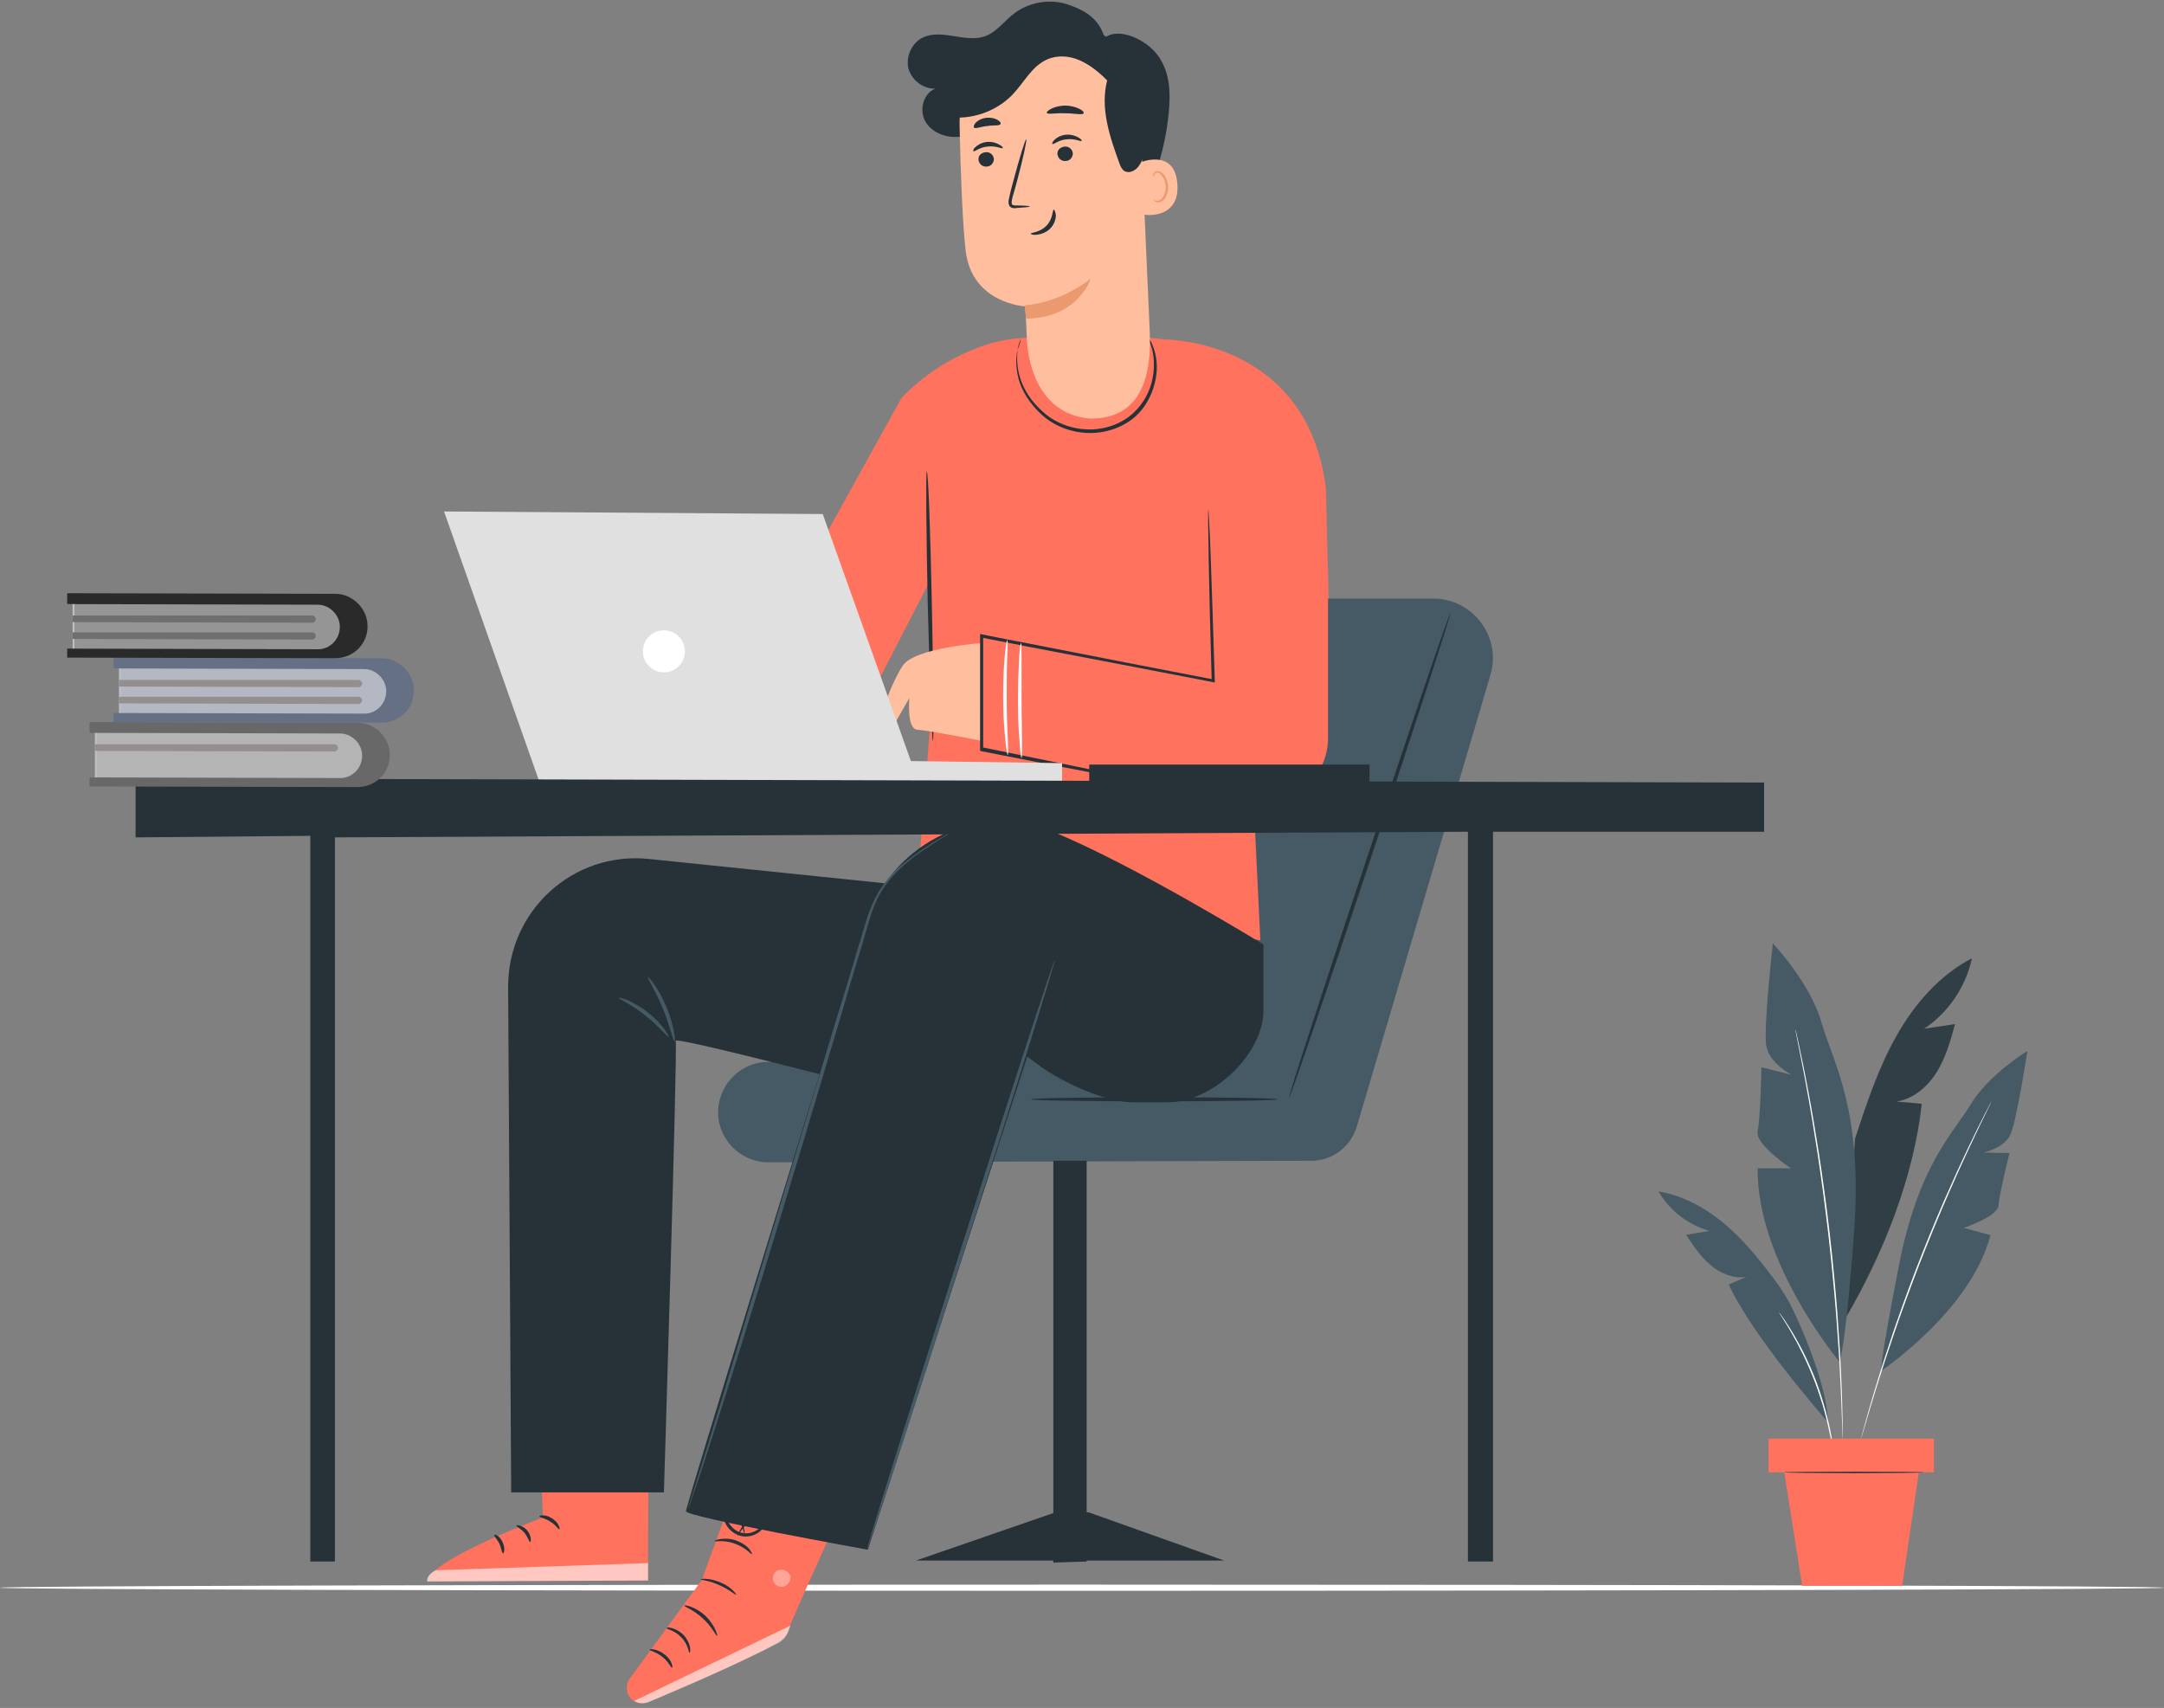 <svg width="351" height="277" viewBox="0 0 351 277" fill="none" xmlns="http://www.w3.org/2000/svg">
<rect x="0" y="0" width="351" height="277" fill="#808080" stroke="none"/>
<path d="M351 257.5C351 257.769 272.423 258 175.508 258C78.56 258 0 257.769 0 257.5C0 257.231 78.56 257 175.508 257C272.423 257 351 257.212 351 257.5Z" fill="white"/>
<path d="M241.75 109.463L220.057 182.772C219.059 186.013 216.067 188.257 212.743 188.257L124.639 188.507C119.984 188.507 116.244 184.6 116.493 179.946C116.742 175.624 120.316 172.216 124.639 172.216H158.301L185.314 97.078H232.441C238.924 97.078 243.579 103.312 241.75 109.463Z" fill="#455A64"/>
<path d="M187.23 178.62C176.167 178.62 167.198 178.471 167.198 178.288C167.198 178.104 176.167 177.955 187.23 177.955C198.292 177.955 207.261 178.104 207.261 178.288C207.261 178.471 198.292 178.62 187.23 178.62Z" fill="#263238"/>
<path d="M235.267 99.406C235.101 99.323 229.116 116.861 221.885 138.638C214.654 160.331 208.919 177.952 209.085 178.035C209.251 178.118 215.236 160.581 222.467 138.804C229.698 117.11 235.433 99.406 235.267 99.406Z" fill="#263238"/>
<path d="M170.852 253.422L176.255 253.255V188.258H170.852V253.422Z" fill="#263238"/>
<path d="M198.531 253.09H148.578L171.186 245.277H176.588L198.531 253.09Z" fill="#263238"/>
<path d="M211.161 80.198L202.933 121.507L204.429 152.509L148.823 143.283L150.984 116.187L151.068 93.746L137.436 120.177L126.797 99.647L146.247 64.488C149.821 60.831 153.977 58.088 158.964 56.26C161.374 55.346 163.951 54.847 166.943 54.764C173.343 56.758 179.743 56.758 186.226 54.764C186.974 54.847 188.055 54.93 189.468 55.096C189.551 55.096 189.634 55.096 189.717 55.096C201.52 56.509 210.496 66.317 211.161 78.203V80.198Z" fill="#FF725E"/>
<path d="M189.388 55.096C189.388 55.096 212.245 55.262 215.071 79.366L215.486 97.07L195.788 96.903L189.388 55.096Z" fill="#FF725E"/>
<path d="M151.318 120.186C151.484 120.186 151.401 110.379 151.152 98.327C150.902 86.275 150.57 76.467 150.32 76.467C150.154 76.467 150.237 86.275 150.487 98.327C150.819 110.379 151.152 120.186 151.318 120.186Z" fill="#263238"/>
<path d="M159.136 104.309C159.136 104.309 148.331 105.057 146.419 107.966C144.508 110.792 141.516 118.937 142.596 119.02C143.76 119.103 144.508 118.438 144.508 118.438L147.5 113.202C147.5 113.202 147.001 118.272 148.83 118.355C150.575 118.438 159.386 120.184 159.386 120.184L159.136 104.309Z" fill="#FFBE9D"/>
<path d="M215.404 92.335V120.179C215.072 126.662 208.921 131.317 202.604 129.987L159.051 121.01L159.134 103.14L196.703 110.371L197.202 91.504L215.404 92.335Z" fill="#FF725E"/>
<path d="M190.554 127.743C190.554 127.743 190.388 127.66 189.972 127.577C189.557 127.493 188.975 127.327 188.31 127.161C186.814 126.828 184.653 126.413 181.91 125.831C176.341 124.667 168.528 123.088 159.219 121.177L159.468 121.426C159.468 115.857 159.468 109.623 159.468 103.057L159.136 103.389C161.629 103.888 164.206 104.387 166.783 104.886C177.754 106.964 188.06 108.958 196.705 110.621L197.037 110.704V110.371C196.788 102.06 196.538 95.161 196.372 90.257C196.289 87.847 196.206 86.018 196.123 84.688C196.123 84.106 196.04 83.608 196.04 83.192C196.04 82.86 195.957 82.693 195.957 82.693C195.957 82.693 195.957 82.86 195.957 83.192C195.957 83.608 195.957 84.023 195.957 84.688C195.957 86.018 196.04 87.93 196.04 90.34C196.123 95.244 196.289 102.143 196.538 110.454L196.871 110.205C188.227 108.543 177.92 106.548 166.949 104.387C164.289 103.888 161.712 103.389 159.302 102.891L158.97 102.808V103.14C158.97 109.706 158.97 115.857 158.97 121.509V121.758L159.219 121.841C168.528 123.67 176.341 125.166 181.91 126.247C184.653 126.745 186.814 127.161 188.31 127.41C189.058 127.493 189.557 127.66 190.055 127.743C190.388 127.743 190.554 127.743 190.554 127.743Z" fill="#263238"/>
<path d="M165.536 55.1C165.536 55.1 165.453 55.267 165.37 55.516C165.287 55.765 165.121 56.181 165.038 56.763C164.788 57.843 164.705 59.506 165.204 61.417C165.703 63.329 167.033 65.49 168.944 67.236C170.939 69.064 173.765 70.228 176.84 70.228C179.916 70.228 182.825 68.981 184.653 67.069C186.482 65.158 187.313 62.747 187.562 60.752C187.812 58.758 187.396 57.095 186.981 56.098C186.814 55.599 186.565 55.184 186.399 54.934C186.233 54.685 186.149 54.519 186.149 54.602C186.066 54.602 186.399 55.184 186.731 56.181C187.064 57.178 187.313 58.758 187.064 60.669C186.814 62.581 185.983 64.825 184.155 66.654C182.409 68.482 179.666 69.646 176.757 69.646C173.848 69.646 171.105 68.565 169.194 66.82C167.282 65.158 166.035 63.163 165.453 61.251C164.871 59.422 164.955 57.76 165.038 56.763C165.453 55.682 165.62 55.1 165.536 55.1Z" fill="#263238"/>
<path d="M163.456 122.431C163.539 122.431 163.539 121.35 163.456 119.688C163.373 118.026 163.29 115.698 163.29 113.122C163.29 110.545 163.29 108.218 163.373 106.555C163.456 104.893 163.456 103.812 163.373 103.812C163.29 103.812 163.124 104.81 162.958 106.555C162.791 108.218 162.708 110.628 162.708 113.205C162.708 115.781 162.874 118.109 163.041 119.854C163.207 121.433 163.373 122.514 163.456 122.431Z" fill="#FAFAFA"/>
<path d="M165.698 122.927C165.781 122.927 165.781 121.846 165.781 120.184C165.781 118.272 165.698 116.028 165.698 113.618C165.698 111.207 165.698 108.963 165.698 107.051C165.698 105.389 165.698 104.309 165.615 104.309C165.532 104.309 165.366 105.306 165.283 107.051C165.199 108.714 165.116 111.041 165.116 113.618C165.116 116.194 165.199 118.522 165.366 120.184C165.449 121.929 165.615 122.927 165.698 122.927Z" fill="#FAFAFA"/>
<path d="M122.064 233.559L113.836 256.25L102.116 272.291C101.285 273.455 101.618 275.117 102.781 275.865C103.446 276.281 104.277 276.364 105.025 276.031C109.763 274.037 127.051 266.805 127.55 265.143C128.132 263.148 139.27 238.795 139.27 238.795L122.064 233.559Z" fill="#FF725E"/>
<g opacity="0.6">
<path d="M102.863 275.865L128.214 263.646L127.881 264.561C127.549 265.392 126.967 266.057 126.219 266.472C124.141 267.553 118.323 270.545 105.274 276.031C104.442 276.363 103.528 276.28 102.863 275.865Z" fill="white"/>
</g>
<g opacity="0.6">
<g opacity="0.6">
<path d="M126.466 254.589C125.718 254.756 125.219 255.504 125.386 256.252C125.552 257 126.3 257.499 127.048 257.332C127.796 257.166 128.378 256.252 128.212 255.587C127.962 254.922 127.048 254.34 126.383 254.673" fill="white"/>
</g>
</g>
<path d="M111.839 268.047C111.673 268.047 111.673 266.717 110.51 265.553C109.429 264.389 108.099 264.223 108.099 264.057C108.099 263.974 108.432 263.891 109.014 264.057C109.595 264.223 110.26 264.556 110.925 265.221C111.507 265.885 111.839 266.634 111.923 267.215C112.006 267.714 111.923 268.047 111.839 268.047Z" fill="#263238"/>
<path d="M109.014 270.464C108.848 270.547 108.432 269.467 107.435 268.719C106.437 267.888 105.357 267.721 105.357 267.555C105.357 267.389 106.604 267.389 107.767 268.303C108.931 269.134 109.18 270.381 109.014 270.464Z" fill="#263238"/>
<path d="M116.328 265.308C116.162 265.391 115.497 263.812 114.001 262.482C112.504 261.069 110.925 260.57 111.008 260.404C111.008 260.238 112.837 260.57 114.416 262.066C115.995 263.563 116.411 265.308 116.328 265.308Z" fill="#263238"/>
<path d="M119.402 258.659C119.319 258.742 118.238 257.744 116.659 257.08C115.08 256.331 113.667 256.248 113.667 256.165C113.667 255.999 115.163 255.916 116.909 256.664C118.571 257.329 119.485 258.576 119.402 258.659Z" fill="#263238"/>
<path d="M121.984 252.092C121.901 252.176 120.904 250.929 119.158 250.347C117.413 249.682 115.917 250.098 115.917 249.931C115.917 249.848 116.249 249.682 116.914 249.599C117.579 249.516 118.493 249.516 119.408 249.848C120.322 250.181 121.07 250.679 121.486 251.178C121.901 251.677 121.984 252.009 121.984 252.092Z" fill="#263238"/>
<path d="M119.653 249.097C119.653 249.097 119.653 248.764 119.985 248.266C120.235 247.767 120.734 247.019 121.565 246.271C121.98 245.938 122.396 245.523 123.144 245.44C123.476 245.44 123.975 245.689 124.141 246.021C124.308 246.437 124.224 246.853 124.141 247.185C123.56 248.598 121.814 249.512 120.152 249.097C118.489 248.681 117.409 247.185 117.243 245.689C117.243 245.357 117.243 244.858 117.575 244.609C117.908 244.276 118.406 244.276 118.739 244.525C119.404 244.858 119.653 245.44 119.902 245.855C120.401 246.77 120.65 247.601 120.734 248.183C120.817 248.764 120.817 249.097 120.817 249.097C120.734 249.097 120.65 247.767 119.57 246.021C119.321 245.606 118.988 245.107 118.489 244.858C118.24 244.775 117.991 244.775 117.908 244.941C117.741 245.107 117.658 245.357 117.741 245.689C117.908 246.936 118.905 248.266 120.318 248.598C121.731 248.931 123.31 248.183 123.726 247.019C123.809 246.77 123.892 246.437 123.809 246.188C123.726 245.938 123.56 245.855 123.31 245.855C122.811 245.855 122.313 246.188 121.897 246.52C120.152 247.85 119.736 249.18 119.653 249.097Z" fill="#263238"/>
<path d="M87.321 227.655L88.069 246.107C88.069 246.107 69.617 253.006 69.368 256.414L105.108 256.331L105.191 227.572L87.321 227.655Z" fill="#FF725E"/>
<g opacity="0.6">
<g opacity="0.6">
<path opacity="0.6" d="M99.122 244.531C99.787 244.697 100.285 245.529 100.119 246.193C99.953 246.858 99.205 247.357 98.457 247.191C97.792 247.025 97.127 246.11 97.376 245.445C97.626 244.78 98.54 244.199 99.205 244.614" fill="#FF725E"/>
</g>
</g>
<g opacity="0.6">
<path d="M105.108 256.332V253.506L70.698 254.67C70.698 254.67 69.119 255.334 69.285 256.498L105.108 256.332Z" fill="white"/>
</g>
<path d="M87.487 245.941C87.487 246.107 88.401 246.19 89.232 246.772C90.147 247.271 90.562 248.102 90.728 248.019C90.895 248.019 90.645 246.938 89.565 246.273C88.484 245.525 87.404 245.775 87.487 245.941Z" fill="#263238"/>
<path d="M83.747 247.434C83.747 247.6 84.495 247.932 85.077 248.597C85.659 249.345 85.825 250.093 85.991 250.093C86.157 250.093 86.24 249.096 85.492 248.182C84.744 247.351 83.747 247.267 83.747 247.434Z" fill="#263238"/>
<path d="M81.587 251.928C81.754 251.928 82.003 251.096 81.504 250.099C81.089 249.102 80.257 248.769 80.174 248.935C80.091 249.102 80.59 249.6 81.005 250.348C81.338 251.18 81.421 251.928 81.587 251.928Z" fill="#263238"/>
<path d="M87.738 241.699C87.821 241.866 88.652 241.616 89.567 241.699C90.564 241.782 91.312 242.032 91.395 241.949C91.478 241.782 90.73 241.201 89.567 241.117C88.486 240.951 87.655 241.533 87.738 241.699Z" fill="#263238"/>
<g opacity="0.3">
<path opacity="0.3" d="M87.487 231.311L87.571 234.552L105.191 234.386V231.394L87.487 231.311Z" fill="black"/>
</g>
<path d="M87.654 237.958C87.654 238.041 88.319 238.124 89.483 237.958C90.064 237.875 90.646 237.709 91.394 237.376C91.727 237.21 92.059 237.044 92.392 236.794C92.558 236.711 92.724 236.545 92.89 236.379C93.056 236.212 93.223 235.714 92.973 235.464C92.807 235.215 92.475 235.049 92.225 235.049C91.976 235.049 91.727 235.132 91.56 235.132C91.145 235.215 90.812 235.381 90.48 235.548C89.815 235.88 89.233 236.296 88.818 236.628C87.986 237.376 87.737 238.041 87.737 238.124C87.82 238.207 88.236 237.625 89.067 236.961C89.483 236.628 90.064 236.296 90.646 236.046C90.979 235.88 91.311 235.797 91.644 235.714C92.059 235.631 92.308 235.631 92.475 235.797C92.475 235.88 92.475 235.88 92.475 235.963C92.392 236.046 92.225 236.129 92.059 236.296C91.727 236.462 91.394 236.711 91.145 236.877C90.563 237.21 89.898 237.376 89.399 237.542C88.402 237.792 87.654 237.875 87.654 237.958Z" fill="#263238"/>
<path d="M87.903 238.212C87.986 238.212 88.318 237.63 88.401 236.466C88.401 235.884 88.401 235.219 88.152 234.471C88.069 234.139 87.903 233.723 87.653 233.391C87.404 233.058 87.155 232.56 86.49 232.477C86.157 232.477 85.825 232.726 85.742 232.975C85.659 233.225 85.575 233.391 85.575 233.64C85.492 234.056 85.492 234.471 85.575 234.887C85.659 235.635 85.991 236.3 86.323 236.716C86.988 237.63 87.736 237.879 87.736 237.796C87.82 237.713 87.155 237.38 86.656 236.466C86.407 236.051 86.157 235.469 86.074 234.804C86.074 234.471 86.074 234.139 86.074 233.806C86.157 233.391 86.24 233.141 86.406 233.141C86.573 233.141 86.905 233.391 87.072 233.723C87.238 234.056 87.404 234.388 87.487 234.721C87.736 235.386 87.82 235.967 87.82 236.466C87.986 237.547 87.82 238.212 87.903 238.212Z" fill="#263238"/>
<path d="M105.191 139.303C126.303 141.464 154.313 144.373 154.313 144.373L150.49 178.784C150.49 178.784 109.347 167.895 109.597 168.81C109.929 169.724 107.685 242.036 107.685 242.036H82.916L82.417 160.166C82.334 147.781 92.89 138.056 105.191 139.303Z" fill="#263238"/>
<path d="M204.934 153.177V163.816C204.934 171.048 196.622 178.777 189.391 178.777H183.739C179.334 178.777 172.352 175.536 168.778 172.959L166.617 171.38L140.767 251.339C140.767 251.339 111.261 246.019 111.261 245.105C111.261 244.191 131.292 179.609 140.518 149.603C144.258 137.385 157.391 130.237 169.526 134.393C169.941 134.559 170.357 134.725 170.773 134.892C183.988 140.294 204.934 153.177 204.934 153.177Z" fill="#263238"/>
<path d="M111.342 245.195C111.342 245.195 111.425 245.112 111.508 244.945C111.591 244.696 111.674 244.447 111.841 244.114C112.09 243.366 112.506 242.286 113.004 240.789C114.002 237.88 115.332 233.725 116.994 228.488C120.319 218.099 124.724 203.636 129.545 187.678C131.955 179.698 134.199 172.052 136.277 165.153C137.274 161.662 138.272 158.421 139.186 155.345C139.685 153.766 140.1 152.353 140.516 150.857C140.932 149.444 141.347 148.031 141.846 146.784C142.843 144.291 144.422 142.379 146.002 140.883C147.581 139.387 149.077 138.306 150.407 137.475C151.654 136.644 152.651 135.979 153.399 135.563C153.732 135.397 153.981 135.231 154.147 135.065C154.313 134.982 154.396 134.898 154.396 134.898C154.396 134.898 154.313 134.898 154.147 135.065C153.898 135.148 153.648 135.314 153.316 135.48C152.568 135.896 151.57 136.478 150.324 137.309C148.994 138.14 147.498 139.221 145.835 140.634C144.256 142.13 142.594 144.041 141.513 146.618C140.932 147.865 140.516 149.278 140.1 150.691C139.685 152.104 139.186 153.6 138.77 155.096C137.856 158.171 136.859 161.496 135.778 164.904C133.7 171.802 131.373 179.449 128.963 187.428C124.142 203.387 119.82 217.766 116.661 228.322C115.082 233.475 113.752 237.714 112.838 240.706C112.422 242.119 112.007 243.283 111.757 244.031C111.674 244.363 111.591 244.696 111.508 244.945C111.342 245.028 111.342 245.195 111.342 245.195Z" fill="#455A64"/>
<path d="M105.108 158.504C104.941 158.587 106.354 160.748 107.518 163.574C108.682 166.4 109.18 168.893 109.43 168.893C109.596 168.893 109.346 166.317 108.1 163.325C106.853 160.332 105.191 158.338 105.108 158.504Z" fill="#455A64"/>
<path d="M100.373 161.825C100.29 161.992 102.451 162.906 104.612 164.651C106.856 166.397 108.269 168.225 108.435 168.142C108.602 168.059 107.355 165.981 105.028 164.153C102.7 162.324 100.373 161.659 100.373 161.825Z" fill="#455A64"/>
<path d="M140.598 251.427C140.765 251.51 147.747 230.066 156.141 203.635C164.619 177.203 171.269 155.676 171.102 155.676C170.936 155.593 163.954 177.037 155.56 203.468C147.165 229.899 140.432 251.344 140.598 251.427Z" fill="#455A64"/>
<path d="M172.266 126.673L87.736 127.504L72.026 82.953L133.45 83.369L147.746 123.431L172.266 123.764V126.673Z" fill="#E0E0E0"/>
<path d="M107.686 109.046C105.804 109.046 104.278 107.52 104.278 105.638C104.278 103.756 105.804 102.23 107.686 102.23C109.568 102.23 111.094 103.756 111.094 105.638C111.094 107.52 109.568 109.046 107.686 109.046Z" fill="white"/>
<path d="M179.164 6.148C178.333 3.156 176.172 1.743 173.263 0.745C170.354 -0.252 166.946 0.33 164.535 2.158C162.873 3.405 161.626 5.234 159.715 5.898C156.556 6.979 152.816 4.652 149.741 6.065C147.912 6.896 146.915 9.14 147.33 11.052C147.829 12.963 149.741 14.46 151.735 14.376C149.658 15.124 148.993 18.117 150.239 19.945C151.486 21.774 153.98 22.522 156.141 22.106C158.302 21.691 160.213 20.361 161.876 18.865C163.538 17.369 165.034 15.706 166.78 14.376C168.525 13.046 170.686 12.049 172.93 12.132C175.923 12.299 178.499 14.543 179.829 17.202C181.159 19.862 181.491 22.937 181.658 25.93C181.824 28.922 181.907 31.997 182.738 34.823C182.821 35.156 182.987 35.571 183.32 35.654C183.819 35.821 184.234 35.322 184.484 34.823C187.226 29.753 188.972 24.184 189.554 18.449C189.886 15.124 189.803 11.966 187.974 9.223C186.063 6.397 181.408 4.319 179.164 6.148Z" fill="#263238"/>
<path d="M184.988 20.015L186.484 53.678C186.733 59.413 185.985 67.891 176.925 67.891C169.029 67.309 166.702 59.911 166.536 54.592C166.452 52.098 166.286 49.937 166.286 49.688C166.286 49.688 157.725 49.272 156.645 40.794C156.146 36.722 155.814 28.244 155.647 20.514C155.398 12.285 161.632 5.22 169.777 4.389L170.608 4.306C179.502 3.891 184.738 11.122 184.988 20.015Z" fill="#FFBE9D"/>
<path d="M166.193 49.51C166.193 49.51 171.596 49.343 176.915 45.188C176.915 45.188 174.92 51.587 166.442 51.671L166.193 49.51Z" fill="#EB996E"/>
<path d="M158.715 25.93C158.799 26.595 159.38 27.093 160.045 27.01C160.71 27.01 161.209 26.428 161.209 25.763C161.126 25.099 160.544 24.6 159.879 24.683C159.131 24.766 158.632 25.265 158.715 25.93Z" fill="#263238"/>
<path d="M157.891 24.518C158.058 24.684 158.889 23.853 160.219 23.77C161.548 23.604 162.546 24.186 162.629 24.02C162.712 23.936 162.546 23.687 162.047 23.438C161.632 23.188 160.884 22.939 160.052 23.022C159.221 23.105 158.556 23.521 158.224 23.853C157.891 24.103 157.808 24.435 157.891 24.518Z" fill="#263238"/>
<path d="M171.52 25.025C171.603 25.69 172.185 26.189 172.85 26.106C173.515 26.106 174.014 25.524 174.014 24.859C173.931 24.194 173.349 23.695 172.684 23.779C171.936 23.862 171.437 24.36 171.52 25.025Z" fill="#263238"/>
<path d="M170.695 23.346C170.861 23.513 171.692 22.681 173.022 22.598C174.352 22.432 175.35 23.014 175.433 22.848C175.516 22.765 175.35 22.515 174.851 22.266C174.435 22.017 173.687 21.767 172.856 21.85C172.025 21.933 171.36 22.349 171.028 22.681C170.695 23.014 170.612 23.263 170.695 23.346Z" fill="#263238"/>
<path d="M167.03 33.488C167.03 33.405 166.199 33.322 164.869 33.322C164.537 33.322 164.204 33.322 164.121 33.072C164.038 32.823 164.121 32.49 164.204 32.075C164.454 31.244 164.703 30.329 164.952 29.415C165.95 25.675 166.615 22.6 166.448 22.6C166.282 22.6 165.368 25.592 164.371 29.332C164.121 30.246 163.872 31.161 163.706 31.992C163.622 32.407 163.456 32.823 163.706 33.322C163.789 33.571 164.121 33.737 164.287 33.737C164.537 33.82 164.703 33.737 164.869 33.737C166.199 33.654 167.03 33.571 167.03 33.488Z" fill="#263238"/>
<path d="M170.932 33.994C170.683 33.994 170.849 35.407 169.769 36.571C168.688 37.734 167.109 37.734 167.192 37.901C167.192 37.984 167.524 38.15 168.189 38.067C168.854 37.984 169.685 37.734 170.35 37.069C171.015 36.404 171.265 35.49 171.265 34.908C171.182 34.327 171.015 33.994 170.932 33.994Z" fill="#263238"/>
<path d="M169.778 18.291C169.945 18.623 171.191 18.291 172.771 18.374C174.35 18.374 175.597 18.706 175.763 18.374C175.846 18.207 175.596 17.875 175.015 17.626C174.516 17.376 173.685 17.127 172.771 17.127C171.856 17.127 171.025 17.376 170.526 17.626C170.028 17.875 169.778 18.124 169.778 18.291Z" fill="#263238"/>
<path d="M157.969 20.689C158.218 20.938 159.132 20.523 160.13 20.439C161.21 20.273 162.125 20.439 162.291 20.107C162.374 19.941 162.208 19.691 161.792 19.442C161.376 19.193 160.712 19.026 159.963 19.11C159.215 19.193 158.634 19.525 158.301 19.858C157.969 20.19 157.886 20.523 157.969 20.689Z" fill="#263238"/>
<path d="M184.905 26.363C185.071 26.28 190.557 24.036 190.972 29.854C191.388 35.672 185.486 34.924 185.486 34.758C185.486 34.509 184.905 26.363 184.905 26.363Z" fill="#FFBE9D"/>
<path d="M187.065 32.333C187.065 32.333 187.148 32.416 187.314 32.499C187.481 32.583 187.813 32.583 188.062 32.499C188.644 32.25 189.143 31.253 189.06 30.172C189.06 29.673 188.894 29.175 188.644 28.759C188.395 28.343 188.146 28.094 187.813 28.011C187.481 27.928 187.314 28.177 187.231 28.343C187.148 28.51 187.231 28.593 187.148 28.676C187.148 28.676 186.982 28.593 187.065 28.343C187.065 28.26 187.148 28.094 187.231 27.928C187.398 27.845 187.564 27.762 187.813 27.762C188.229 27.762 188.727 28.177 188.977 28.593C189.226 29.009 189.392 29.59 189.475 30.172C189.559 31.336 188.977 32.499 188.229 32.749C187.813 32.915 187.481 32.749 187.314 32.666C187.148 32.499 187.065 32.416 187.065 32.333Z" fill="#EB996E"/>
<path d="M153.65 18.946C157.474 19.527 161.546 18.115 164.206 15.372C166.118 13.377 167.364 10.717 169.858 9.637C171.52 8.889 173.515 9.055 175.177 9.803C176.84 10.551 178.253 11.714 179.583 13.044C178.419 17.533 179.998 22.187 181.577 26.509C181.744 27.008 181.993 27.507 182.409 27.756C183.157 28.172 184.154 27.673 184.653 27.008C185.484 25.927 185.733 24.431 185.816 23.102C186.066 19.943 185.816 16.702 184.736 13.709C183.738 10.717 181.91 7.974 179.416 5.979C176.258 3.569 172.185 2.572 168.196 3.07C164.206 3.569 160.549 5.398 157.723 8.141C156.393 9.387 155.146 10.883 154.648 12.629" fill="#263238"/>
<path d="M286.136 126.915V134.894H242.167V253.253H238.094V134.894L54.322 135.808V253.253H50.333V135.559L21.99 135.808V126.25L286.136 126.915Z" fill="#263238"/>
<path d="M176.672 124.004H222.137V127.329H176.672V124.004Z" fill="#263238"/>
<path d="M15.683 118.863H14.511V117.105L57.957 117.203C59.421 117.203 60.691 117.789 61.667 118.765C62.643 119.741 63.229 121.011 63.229 122.475C63.229 125.404 60.886 127.65 57.957 127.65L14.511 127.552V126.087H15.683V118.863Z" fill="#686868"/>
<path opacity="0.5" d="M15.39 118.861V126.086L55.223 126.184C57.176 126.184 58.738 124.524 58.738 122.571C58.738 121.595 58.347 120.716 57.664 120.033C56.98 119.349 56.102 118.959 55.126 118.959L15.39 118.861Z" fill="white"/>
<path d="M15.388 120.711V121.785L54.245 121.882C54.538 121.882 54.831 121.59 54.831 121.297C54.831 121.004 54.538 120.711 54.245 120.711H15.388Z" fill="#958E8E"/>
<path d="M19.588 108.412H18.417V106.654L61.862 106.752C63.327 106.752 64.596 107.338 65.572 108.314C66.549 109.29 67.134 110.56 67.134 112.024C67.134 114.953 64.791 117.198 61.862 117.198L18.417 117.101V115.636H19.588V108.412Z" fill="#667085"/>
<g opacity="0.5">
<path d="M19.295 108.414V115.639L59.128 115.736C61.081 115.736 62.643 114.077 62.643 112.124C62.643 111.148 62.252 110.269 61.569 109.586C60.886 108.902 60.007 108.512 59.031 108.512L19.295 108.414Z" fill="white"/>
</g>
<path d="M19.296 110.273V111.347L58.153 111.445C58.446 111.445 58.739 111.152 58.739 110.859C58.739 110.566 58.446 110.273 58.153 110.273H19.296Z" fill="#958E8E"/>
<path d="M19.296 113.004V114.078L58.153 114.175C58.446 114.175 58.739 113.883 58.739 113.59C58.739 113.297 58.446 113.004 58.153 113.004H19.296Z" fill="#958E8E"/>
<path d="M12.07 97.966H10.898V96.209L54.344 96.307C55.808 96.307 57.077 96.892 58.054 97.869C59.03 98.845 59.616 100.114 59.616 101.579C59.616 104.508 57.273 106.753 54.344 106.753L10.898 106.655V105.191H12.07V97.966Z" fill="#2A2A2A"/>
<path opacity="0.5" d="M11.776 97.975V105.199L51.609 105.297C53.561 105.297 55.123 103.637 55.123 101.685C55.123 100.708 54.733 99.83 54.05 99.146C53.366 98.463 52.487 98.072 51.511 98.072L11.776 97.975Z" fill="white"/>
<path d="M11.78 99.826V100.9L50.636 100.998C50.929 100.998 51.222 100.705 51.222 100.412C51.222 100.119 50.929 99.826 50.636 99.826H11.78Z" fill="#6F6F6F"/>
<path d="M11.78 102.553V103.627L50.636 103.724C50.929 103.724 51.222 103.431 51.222 103.139C51.222 102.846 50.929 102.553 50.636 102.553H11.78Z" fill="#6F6F6F"/>
<path d="M319.843 155.426C314.539 158.172 310.473 162.903 307.551 168.108C304.625 173.314 302.745 179.032 300.878 184.705L299.244 213.961C305.415 203.464 310.37 191.122 311.707 179.019C310.338 178.897 308.969 178.776 307.601 178.655C310.352 178.233 312.663 176.241 314.135 173.875C315.607 171.51 316.361 168.782 317.101 166.098C315.432 166.345 313.762 166.596 312.093 166.843C316.011 164.222 318.856 160.035 319.843 155.426Z" fill="#455A64"/>
<g opacity="0.3">
<path d="M319.843 155.424C314.539 158.17 310.473 162.901 307.551 168.107C304.625 173.312 302.745 179.03 300.878 184.703L299.244 213.959C305.415 203.462 310.37 191.12 311.707 179.017C310.338 178.895 308.969 178.774 307.601 178.653C310.352 178.231 312.663 176.239 314.135 173.873C315.607 171.508 316.361 168.78 317.101 166.096C315.432 166.343 313.762 166.594 312.093 166.841C316.011 164.22 318.856 160.033 319.843 155.424Z" fill="black"/>
</g>
<path d="M298.327 220.816C298.327 220.816 284.935 204.786 285.087 189.482H290.5C290.5 189.482 284.625 185.618 285.087 183.455C285.55 181.292 285.707 173.097 285.707 173.097L290.652 174.335C290.652 174.335 286.941 172.482 286.479 169.542C286.016 166.607 287.56 153 287.56 153C287.56 153 293.587 159.337 295.445 165.831C297.299 172.325 302.168 179.896 300.741 199.683C299.309 219.47 298.327 220.816 298.327 220.816Z" fill="#455A64"/>
<path d="M305.117 222.327C305.117 222.327 319.627 212.66 322.854 200.323L318.505 199.138C318.505 199.138 324.074 197.316 324.173 195.476C324.272 193.636 325.941 187.012 325.941 187.012L321.696 186.922C321.696 186.922 325.084 186.245 326.098 183.983C327.113 181.721 328.845 170.447 328.845 170.447C328.845 170.447 322.611 174.222 319.699 179.037C316.786 183.853 311.216 188.874 308.035 205.098C304.857 221.322 305.117 222.327 305.117 222.327Z" fill="#455A64"/>
<path d="M291.222 166.977C291.226 166.977 291.24 167.03 291.271 167.143C291.298 167.264 291.339 167.43 291.388 167.636C291.487 168.085 291.63 168.722 291.81 169.539C291.994 170.365 292.209 171.379 292.443 172.559C292.68 173.74 292.959 175.077 293.228 176.567C293.802 179.538 294.404 183.093 295.028 187.046C295.629 191.005 296.235 195.362 296.769 199.949C297.294 204.54 297.702 208.92 298.017 212.914C298.313 216.904 298.533 220.503 298.654 223.528C298.73 225.041 298.766 226.409 298.802 227.612C298.842 228.815 298.865 229.847 298.874 230.695C298.883 231.53 298.892 232.185 298.896 232.643C298.896 232.858 298.896 233.025 298.896 233.15C298.896 233.262 298.892 233.321 298.887 233.325C298.883 233.325 298.878 233.267 298.869 233.155C298.865 233.029 298.856 232.863 298.847 232.648C298.833 232.19 298.811 231.535 298.779 230.7C298.757 229.856 298.721 228.819 298.667 227.621C298.618 226.418 298.569 225.054 298.483 223.542C298.34 220.521 298.102 216.927 297.797 212.937C297.469 208.952 297.056 204.571 296.531 199.985C295.997 195.398 295.4 191.045 294.808 187.087C294.197 183.133 293.609 179.578 293.057 176.603C292.797 175.113 292.532 173.771 292.304 172.591C292.084 171.411 291.882 170.396 291.707 169.566C291.545 168.745 291.415 168.103 291.325 167.654C291.285 167.443 291.253 167.277 291.231 167.156C291.226 167.039 291.217 166.981 291.222 166.977Z" fill="white"/>
<path d="M296.47 230.631C296.47 230.631 284.214 216.723 280.408 208.317L283.28 207.088C281.198 207.433 279.066 206.536 277.451 205.176C275.835 203.816 274.65 202.03 273.488 200.266L277.271 199.629C273.829 198.664 270.795 196.312 269 193.225C273.465 193.961 277.505 196.411 280.835 199.476C283.532 201.958 285.816 204.844 288.006 207.788C289.074 209.224 290.012 210.754 290.793 212.365C292.858 216.629 296.479 225.524 296.47 230.631Z" fill="#455A64"/>
<path d="M323.046 178.547C323.05 178.547 323.028 178.597 322.987 178.686C322.938 178.79 322.875 178.92 322.799 179.09C322.619 179.458 322.372 179.974 322.049 180.634C321.39 181.967 320.461 183.91 319.334 186.32C318.203 188.73 316.902 191.616 315.506 194.843C314.119 198.074 312.643 201.651 311.175 205.434C309.717 209.222 308.402 212.861 307.253 216.187C306.117 219.517 305.134 222.528 304.349 225.073C303.564 227.613 302.944 229.677 302.536 231.109C302.33 231.814 302.168 232.361 302.051 232.752C301.997 232.931 301.953 233.07 301.921 233.178C301.89 233.272 301.872 233.322 301.867 233.322C301.863 233.322 301.872 233.268 301.899 233.174C301.926 233.066 301.962 232.922 302.006 232.743C302.11 232.348 302.258 231.796 302.451 231.087C302.837 229.651 303.429 227.577 304.197 225.028C304.959 222.479 305.924 219.459 307.051 216.124C308.191 212.794 309.497 209.15 310.96 205.358C312.427 201.57 313.913 197.998 315.308 194.766C316.718 191.54 318.037 188.658 319.186 186.257C320.335 183.856 321.286 181.922 321.973 180.603C322.31 179.952 322.574 179.44 322.758 179.081C322.844 178.915 322.915 178.79 322.969 178.686C323.014 178.588 323.041 178.543 323.046 178.547Z" fill="white"/>
<path d="M297.512 236.593C297.503 236.593 297.485 236.508 297.454 236.338C297.423 236.145 297.382 235.898 297.337 235.597C297.293 235.274 297.23 234.883 297.149 234.43C297.068 233.977 296.987 233.456 296.866 232.891C296.646 231.751 296.332 230.409 295.933 228.928C295.52 227.452 295.013 225.845 294.389 224.189C293.761 222.537 293.078 220.994 292.414 219.611C291.737 218.238 291.086 217.017 290.498 216.021C290.215 215.514 289.932 215.074 289.695 214.679C289.457 214.284 289.246 213.948 289.066 213.678C288.905 213.422 288.77 213.212 288.667 213.045C288.577 212.897 288.532 212.821 288.541 212.817C288.546 212.812 288.604 212.884 288.707 213.019C288.824 213.18 288.968 213.378 289.143 213.629C289.331 213.894 289.56 214.221 289.807 214.612C290.054 215.002 290.35 215.438 290.641 215.94C291.247 216.932 291.921 218.144 292.612 219.521C293.289 220.904 293.98 222.448 294.613 224.108C295.237 225.773 295.74 227.389 296.144 228.874C296.534 230.364 296.835 231.715 297.032 232.864C297.144 233.434 297.212 233.954 297.284 234.412C297.355 234.87 297.4 235.265 297.436 235.588C297.468 235.889 297.49 236.136 297.512 236.333C297.517 236.504 297.521 236.593 297.512 236.593Z" fill="white"/>
<path d="M313.681 233.318H286.857V238.789H313.681V233.318Z" fill="#FF725E"/>
<path d="M289.414 238.793L292.313 257.198H308.523L311.23 238.793H289.414Z" fill="#FF725E"/>
<path d="M312.037 238.794C312.037 238.857 306.962 238.911 300.706 238.911C294.445 238.911 289.369 238.857 289.369 238.794C289.369 238.732 294.44 238.678 300.706 238.678C306.962 238.678 312.037 238.727 312.037 238.794Z" fill="#263238"/>
</svg>
